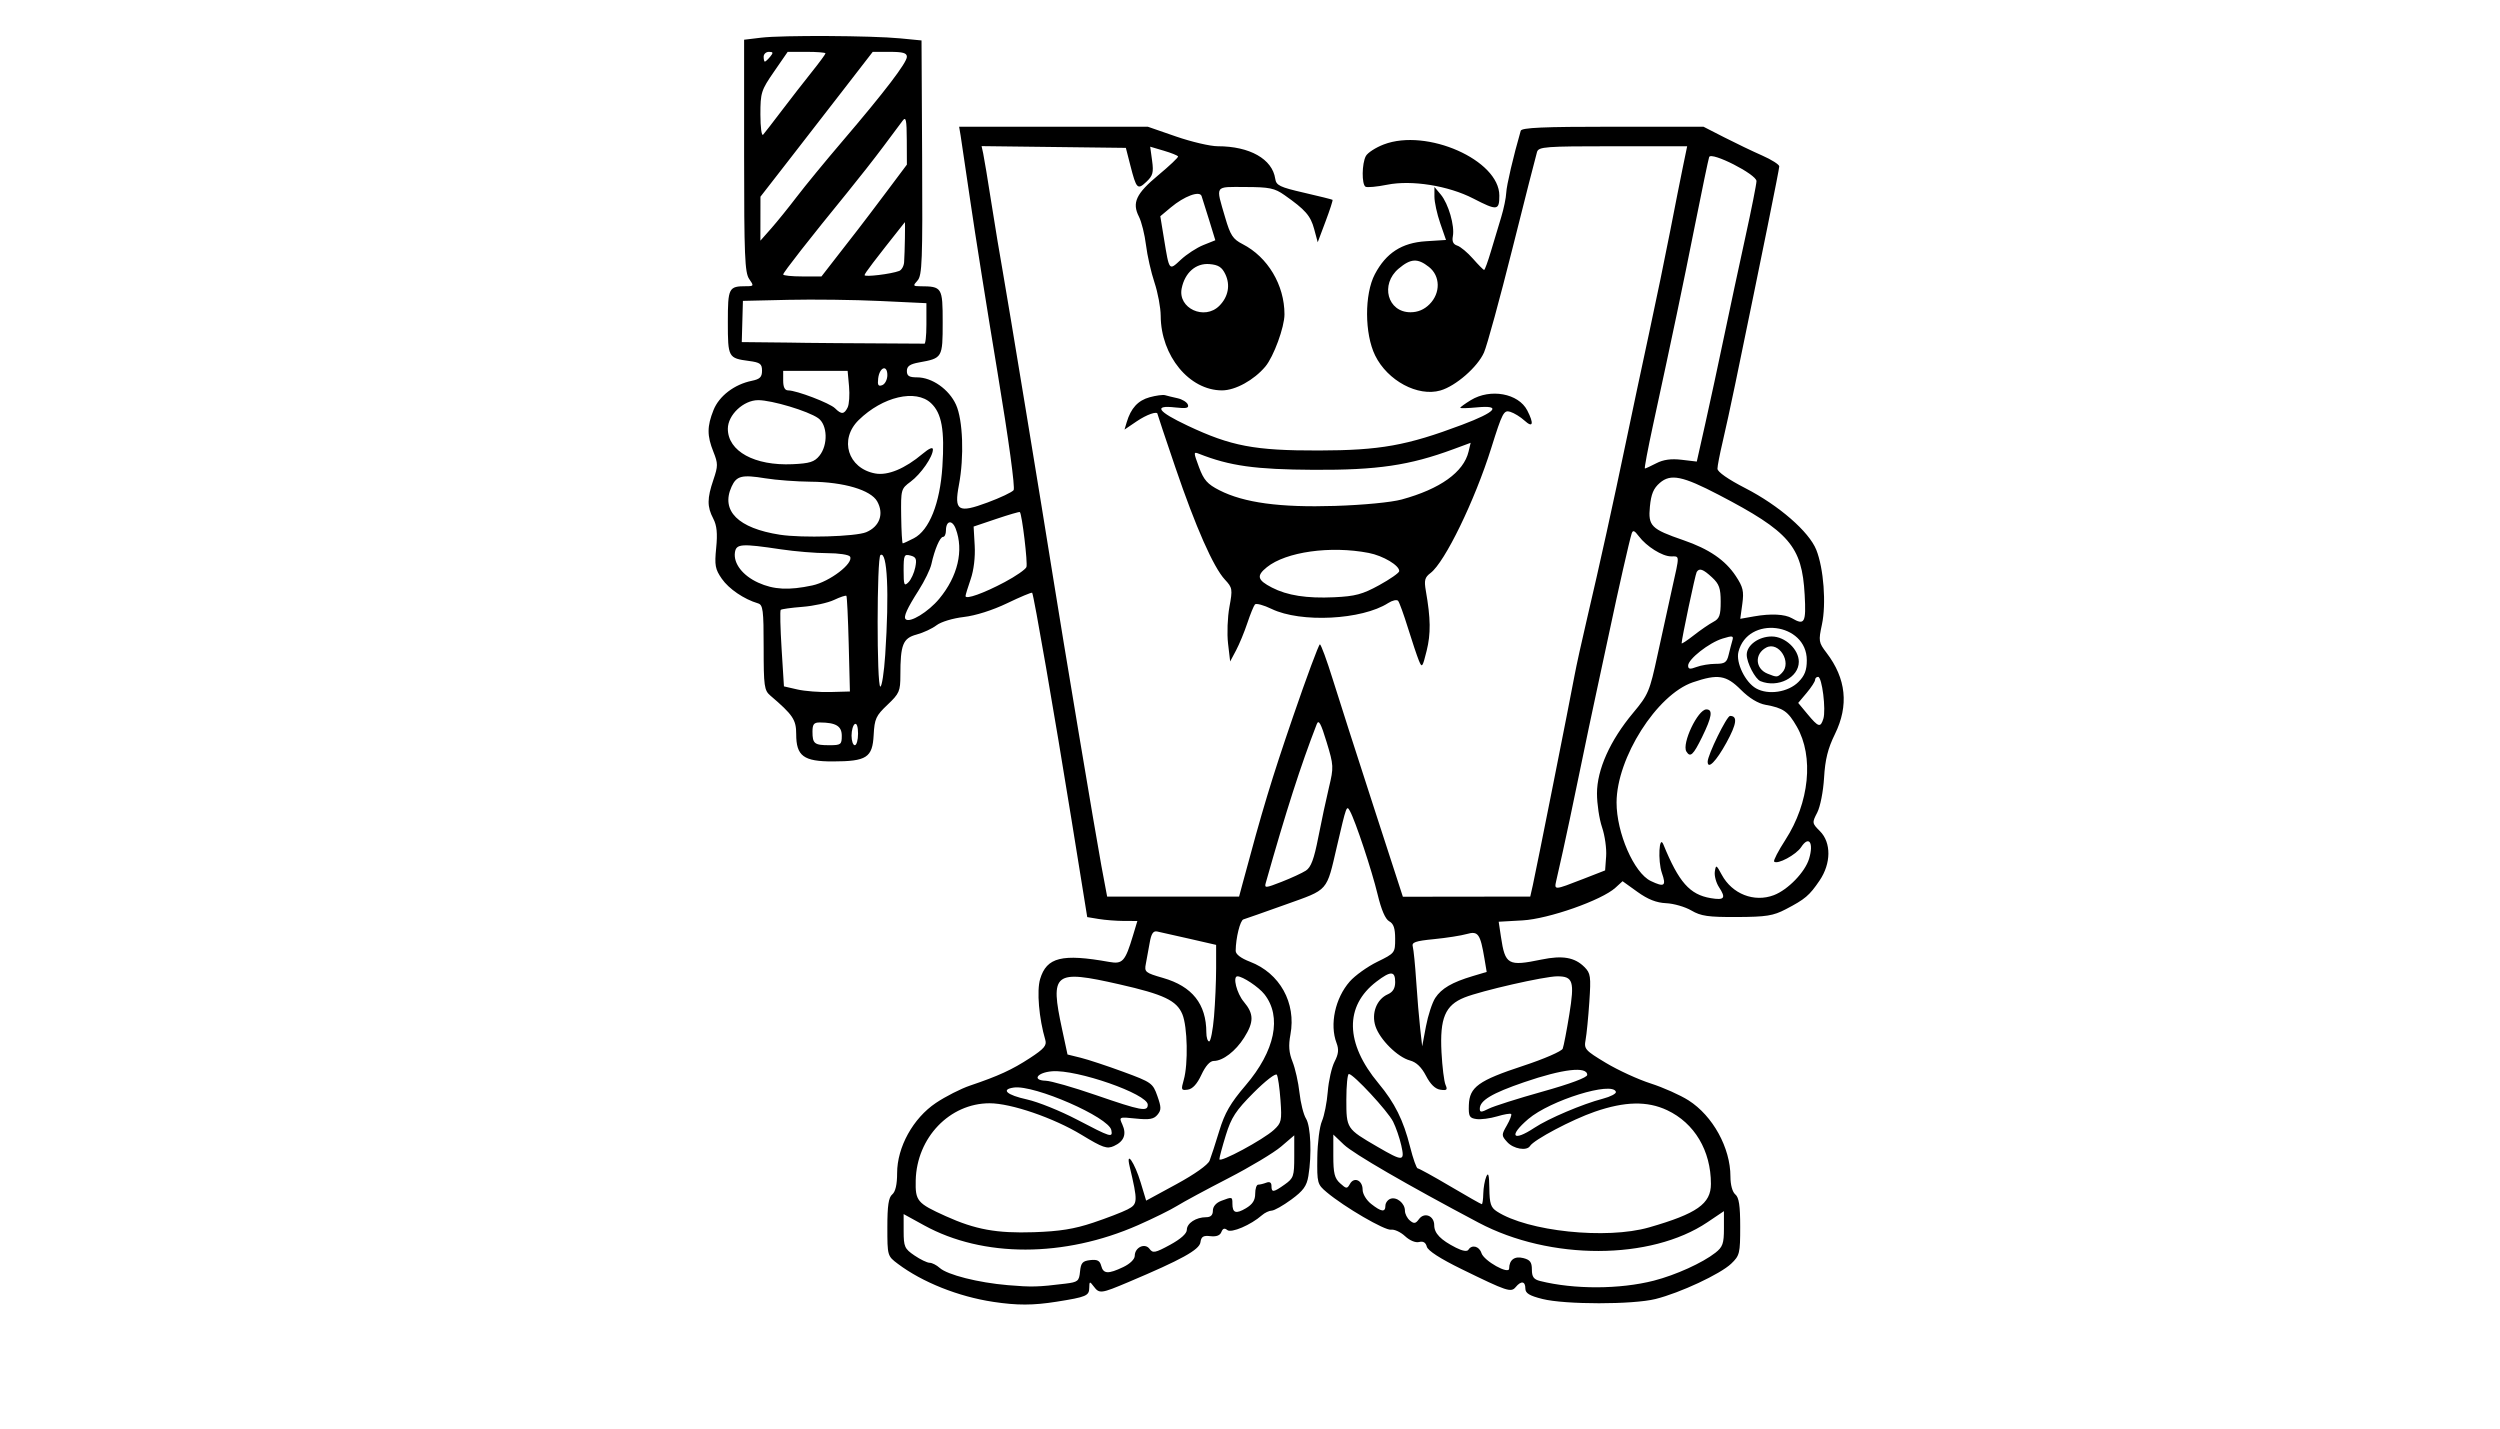 <?xml version="1.0" encoding="UTF-8" standalone="no"?>
<!-- Created with Inkscape (http://www.inkscape.org/) -->

<svg
   xmlns:dc="http://purl.org/dc/elements/1.1/"
   xmlns:cc="http://creativecommons.org/ns#"
   xmlns:rdf="http://www.w3.org/1999/02/22-rdf-syntax-ns#"
   xmlns:svg="http://www.w3.org/2000/svg"
   xmlns="http://www.w3.org/2000/svg"
   xmlns:sodipodi="http://sodipodi.sourceforge.net/DTD/sodipodi-0.dtd"
   xmlns:inkscape="http://www.inkscape.org/namespaces/inkscape"
   version="1.1"
   id="svg1380"
   width="768"
   height="439"
   viewBox="0 0 768 439"
   sodipodi:docname="mascot_logo_no_background.svg"
   inkscape:version="0.92.4 (5da689c313, 2019-01-14)">
  <defs
     id="defs1384" />
  <sodipodi:namedview
     pagecolor="#ffffff"
     bordercolor="#666666"
     borderopacity="1"
     objecttolerance="10"
     gridtolerance="10"
     guidetolerance="10"
     inkscape:pageopacity="0"
     inkscape:pageshadow="2"
     inkscape:window-width="2560"
     inkscape:window-height="1369"
     id="namedview1382"
     showgrid="false"
     inkscape:zoom="0.4296875"
     inkscape:cx="316.18257"
     inkscape:cy="162.20249"
     inkscape:window-x="-8"
     inkscape:window-y="-8"
     inkscape:window-maximized="1"
     inkscape:current-layer="svg1380" />
  <g
     id="g2016"
     transform="translate(998.4,-137.309)" />
  <g
     id="g2010"
     transform="translate(714.204,-622.048)" />
  <path
     style="fill:#000000"
     d="m 305.095,399.925 c -10.675,-1.606 -21.73,-6.012 -29.25,-11.66 -3.237,-2.431 -3.25,-2.476 -3.25,-11.267 0,-6.626 0.374,-9.137 1.5,-10.072 0.987,-0.819 1.5,-3.053 1.5,-6.535 0,-7.992 4.899,-16.862 11.915,-21.569 2.954,-1.982 7.669,-4.38 10.478,-5.329 8.734,-2.951 12.919,-4.874 18.425,-8.469 4.314,-2.816 5.203,-3.861 4.71,-5.535 -1.955,-6.636 -2.677,-15.122 -1.595,-18.733 2.006,-6.694 6.687,-7.853 21.22,-5.253 4.127,0.738 4.904,-0.125 7.313,-8.131 l 1.338,-4.446 -4.152,-0.011 c -2.284,-0.006 -5.749,-0.275 -7.702,-0.598 l -3.549,-0.587 -4.785,-29.652 c -5.276,-32.693 -11.652,-69.467 -12.133,-69.981 -0.17,-0.181 -3.626,1.266 -7.68,3.216 -4.468,2.149 -9.721,3.815 -13.337,4.23 -3.344,0.384 -7.012,1.496 -8.347,2.531 -1.309,1.015 -4.066,2.3 -6.126,2.855 -4.22,1.136 -4.993,3.079 -4.993,12.539 0,4.864 -0.319,5.593 -3.955,9.038 -3.562,3.375 -3.984,4.3 -4.25,9.31 -0.367,6.925 -2.149,8.075 -12.545,8.097 -8.998,0.018 -11.25,-1.659 -11.25,-8.38 0,-4.442 -0.988,-5.915 -7.949,-11.856 -1.873,-1.599 -2.051,-2.878 -2.051,-14.781 0,-11.548 -0.199,-13.09 -1.75,-13.548 -4.276,-1.261 -8.934,-4.428 -11.095,-7.542 -2.055,-2.962 -2.269,-4.134 -1.737,-9.489 0.445,-4.47 0.203,-6.886 -0.899,-9 -1.917,-3.675 -1.906,-6.183 0.052,-11.949 1.428,-4.207 1.428,-4.985 0,-8.555 -1.987,-4.965 -1.98,-7.824 0.03,-12.847 1.727,-4.315 6.398,-7.883 11.757,-8.979 2.496,-0.511 3.142,-1.148 3.142,-3.102 0,-2.113 -0.563,-2.534 -4,-2.994 -6.385,-0.854 -6.5,-1.064 -6.5,-11.917 0,-10.566 0.246,-11.048 5.638,-11.048 2.358,0 2.401,-0.105 0.918,-2.223 -1.338,-1.911 -1.557,-7.224 -1.557,-37.861 v -35.638 l 5.25,-0.631 c 6.487,-0.779 33.947,-0.639 42.75,0.219 l 6.5,0.633 0.187,35.99 c 0.165,31.689 -0.003,36.201 -1.405,37.75 -1.478,1.633 -1.419,1.761 0.813,1.773 6.728,0.038 6.905,0.322 6.905,11.068 0,10.917 -0.07,11.036 -7.25,12.332 -2.823,0.51 -3.75,1.16 -3.75,2.632 0,1.524 0.691,1.955 3.132,1.955 4.594,0 9.812,3.665 11.964,8.405 2.125,4.68 2.535,15.997 0.891,24.661 -1.514,7.982 -0.274,8.739 8.803,5.375 3.924,-1.454 7.523,-3.161 7.999,-3.792 0.512,-0.68 -1.502,-15.425 -4.938,-36.148 -3.192,-19.25 -6.944,-42.875 -8.338,-52.5 -1.394,-9.625 -2.744,-18.738 -2.999,-20.25 l -0.464,-2.75 h 28.977 28.977 l 8.658,3 c 4.762,1.65 10.529,3 12.817,3 9.84,0 16.791,3.926 17.679,9.985 0.301,2.052 1.385,2.579 8.843,4.295 4.675,1.076 8.618,2.058 8.762,2.184 0.144,0.125 -0.821,3.109 -2.145,6.63 l -2.407,6.403 -1.094,-4.063 c -1.102,-4.094 -2.699,-5.92 -9.117,-10.427 -3.043,-2.137 -4.61,-2.461 -12,-2.482 -9.632,-0.027 -9.166,-0.728 -6.221,9.363 1.597,5.474 2.362,6.642 5.351,8.176 7.743,3.972 12.87,12.57 12.87,21.582 0,3.929 -3.323,12.994 -5.878,16.038 -3.497,4.165 -9.232,7.318 -13.311,7.318 -10.04,0 -18.77,-10.603 -18.835,-22.876 -0.013,-2.543 -0.875,-7.166 -1.915,-10.273 -1.04,-3.107 -2.211,-8.282 -2.603,-11.5 -0.392,-3.218 -1.366,-7.137 -2.166,-8.709 -2.188,-4.3 -0.895,-7.067 5.971,-12.781 3.431,-2.855 6.151,-5.43 6.045,-5.722 -0.106,-0.292 -2.075,-1.087 -4.377,-1.767 l -4.185,-1.236 0.588,4.293 c 0.5,3.65 0.236,4.625 -1.768,6.507 -2.717,2.552 -3.063,2.196 -4.924,-5.08 l -1.37,-5.356 -22.16,-0.269 -22.16,-0.269 0.497,2.269 c 0.273,1.248 1.411,8.119 2.53,15.269 1.118,7.15 2.684,16.6 3.481,21 1.258,6.951 12.489,75.209 15.385,93.5 2.872,18.143 13.346,80.711 14.899,89 l 1.78,9.5 h 20.267 20.267 l 1.073,-4 c 6.11,-22.787 8.927,-32.104 15.495,-51.25 4.198,-12.238 7.913,-22.241 8.254,-22.231 0.342,0.011 2.122,4.848 3.956,10.75 1.834,5.902 7.43,23.342 12.434,38.755 l 9.099,28.025 19.566,-0.025 19.566,-0.025 0.793,-3.5 c 0.921,-4.065 11.467,-57.096 12.827,-64.5 0.505,-2.75 2.239,-10.625 3.853,-17.5 3.764,-16.03 8.065,-35.552 12.008,-54.5 1.717,-8.25 4.871,-23.1 7.009,-33 2.138,-9.9 5.066,-24.075 6.507,-31.5 1.441,-7.425 3.202,-16.312 3.914,-19.75 l 1.294,-6.25 h -22.786 c -20.825,0 -22.833,0.151 -23.335,1.75 -0.302,0.963 -3.709,14.35 -7.572,29.75 -3.862,15.4 -7.782,29.729 -8.711,31.841 -1.969,4.478 -8.685,10.334 -13.403,11.687 -6.929,1.987 -16.23,-2.997 -20.043,-10.742 -3.275,-6.652 -3.319,-18.862 -0.089,-24.979 3.45,-6.534 8.275,-9.652 15.663,-10.123 l 6.191,-0.394 -1.778,-5.146 c -0.978,-2.83 -1.778,-6.496 -1.778,-8.146 l 6.2e-4,-3 1.954,2.345 c 2.35,2.821 4.317,9.612 3.707,12.803 -0.305,1.596 0.113,2.484 1.354,2.878 0.988,0.313 3.159,2.123 4.827,4.022 1.667,1.899 3.208,3.452 3.425,3.452 0.217,0 1.162,-2.587 2.1,-5.75 0.939,-3.163 2.354,-7.871 3.145,-10.463 0.791,-2.592 1.489,-5.967 1.551,-7.5 0.091,-2.241 2.186,-11.211 4.447,-19.037 0.278,-0.961 6.798,-1.25 28.25,-1.25 h 27.889 l 6.392,3.269 c 3.516,1.798 8.755,4.309 11.642,5.581 2.888,1.272 5.25,2.774 5.25,3.337 0,0.886 -5.186,26.526 -13.515,66.813 -1.308,6.325 -3.07,14.425 -3.917,18 -0.847,3.575 -1.546,7.204 -1.554,8.065 -0.009,0.962 3.289,3.264 8.564,5.975 10.298,5.294 19.556,13.339 21.797,18.941 2.272,5.678 3.095,16.595 1.732,22.954 -1.083,5.052 -1.01,5.505 1.413,8.682 6.043,7.923 6.896,16.174 2.582,24.974 -2.171,4.429 -3.008,7.789 -3.339,13.41 -0.248,4.208 -1.171,8.906 -2.104,10.703 -1.621,3.123 -1.6,3.266 0.839,5.705 3.506,3.506 3.453,9.912 -0.127,15.186 -3.116,4.591 -4.42,5.698 -10.372,8.798 -3.862,2.012 -5.988,2.351 -15,2.391 -8.836,0.039 -11.055,-0.278 -14,-2.004 -1.925,-1.128 -5.411,-2.137 -7.747,-2.243 -2.997,-0.136 -5.592,-1.159 -8.818,-3.475 l -4.571,-3.282 -2.182,1.995 c -4.198,3.837 -20.548,9.592 -28.529,10.041 l -7.346,0.414 0.695,4.636 c 1.293,8.626 2.16,9.11 12.487,6.977 6.44,-1.33 10.175,-0.677 13.153,2.301 1.903,1.903 2.039,2.868 1.51,10.725 -0.32,4.748 -0.836,9.983 -1.146,11.633 -0.532,2.826 -0.171,3.237 6.225,7.086 3.735,2.247 9.935,5.095 13.78,6.327 3.844,1.233 9.077,3.571 11.628,5.197 7.452,4.748 12.861,14.587 12.861,23.393 0,2.559 0.597,4.747 1.5,5.497 1.123,0.932 1.5,3.43 1.5,9.935 0,8.178 -0.162,8.846 -2.754,11.329 -3.337,3.197 -15.708,8.977 -23.246,10.86 -6.994,1.747 -27.781,1.744 -34.75,-0.005 -4.029,-1.011 -5.25,-1.76 -5.25,-3.218 0,-2.261 -1.291,-2.459 -2.955,-0.454 -1.454,1.752 -2.575,1.38 -16.684,-5.527 -6.518,-3.191 -10.318,-5.647 -10.639,-6.877 -0.335,-1.283 -1.115,-1.752 -2.366,-1.425 -1.095,0.286 -2.881,-0.459 -4.326,-1.804 -1.353,-1.261 -3.286,-2.152 -4.296,-1.981 -1.867,0.316 -14.35,-6.956 -19.77,-11.516 -2.875,-2.419 -2.974,-2.787 -2.876,-10.66 0.056,-4.485 0.693,-9.505 1.416,-11.155 0.723,-1.65 1.532,-5.74 1.797,-9.088 0.265,-3.348 1.204,-7.486 2.087,-9.194 1.213,-2.345 1.362,-3.748 0.61,-5.727 -2.171,-5.711 -0.439,-13.779 4.059,-18.902 1.621,-1.846 5.421,-4.566 8.445,-6.046 5.422,-2.653 5.499,-2.752 5.499,-7.082 0,-3.225 -0.484,-4.65 -1.822,-5.366 -1.188,-0.636 -2.431,-3.516 -3.573,-8.285 -1.746,-7.285 -6.837,-22.616 -8.494,-25.577 -1.037,-1.852 -1.045,-1.83 -3.981,10.767 -3.298,14.151 -2.439,13.176 -15.803,17.958 -6.505,2.328 -12.324,4.376 -12.932,4.55 -1.019,0.293 -2.358,5.718 -2.384,9.659 -0.007,1.054 1.608,2.285 4.387,3.347 9.176,3.504 14.249,12.643 12.428,22.39 -0.631,3.38 -0.462,5.548 0.651,8.33 0.828,2.069 1.787,6.35 2.132,9.514 0.345,3.164 1.249,6.749 2.009,7.967 1.45,2.323 1.809,11.068 0.724,17.632 -0.508,3.075 -1.559,4.525 -5.239,7.225 -2.532,1.858 -5.243,3.39 -6.025,3.403 -0.782,0.014 -2.132,0.651 -3,1.416 -3.387,2.984 -9.424,5.567 -10.644,4.555 -0.837,-0.695 -1.387,-0.513 -1.814,0.601 -0.405,1.054 -1.549,1.488 -3.367,1.276 -2.201,-0.257 -2.817,0.121 -3.068,1.889 -0.326,2.294 -5.82,5.33 -22.04,12.182 -8.566,3.618 -8.995,3.673 -10.753,1.357 -1.234,-1.626 -1.331,-1.595 -1.36,0.433 -0.036,2.459 -0.889,2.823 -10.032,4.272 -7.241,1.148 -12.088,1.159 -19.5,0.044 z m 22.191,-5.588 c 3.854,-0.474 4.215,-0.772 4.5,-3.713 0.259,-2.675 0.771,-3.251 3.134,-3.521 2.169,-0.248 2.95,0.158 3.367,1.75 0.657,2.514 2.139,2.599 6.775,0.388 2.074,-0.989 3.534,-2.414 3.534,-3.45 0,-2.606 3.132,-4.067 4.552,-2.124 1.004,1.374 1.733,1.228 6.292,-1.253 3.268,-1.779 5.156,-3.467 5.156,-4.612 0,-2.031 2.825,-3.876 5.934,-3.876 1.407,0 2.066,-0.645 2.066,-2.025 0,-1.253 0.977,-2.396 2.565,-3 3.381,-1.285 3.435,-1.272 3.435,0.858 0,2.883 1.057,3.246 4.14,1.425 2.057,-1.215 2.86,-2.471 2.86,-4.474 0,-1.531 0.413,-2.784 0.918,-2.784 0.505,0 1.63,-0.273 2.5,-0.607 1.038,-0.398 1.582,-0.054 1.582,1 0,2.096 0.6,2.028 4.096,-0.461 2.697,-1.92 2.904,-2.534 2.904,-8.578 v -6.51 l -4.035,3.454 c -2.219,1.9 -9.532,6.285 -16.25,9.746 -6.718,3.461 -13.79,7.276 -15.715,8.477 -1.925,1.201 -7.325,3.868 -12,5.925 -22.666,9.975 -47.604,10.001 -65.673,0.069 l -6.327,-3.478 0.007,5.231 c 0.006,4.796 0.282,5.418 3.312,7.481 1.818,1.238 3.917,2.25 4.664,2.25 0.748,0 2.14,0.707 3.095,1.571 2.355,2.131 11.825,4.532 20.922,5.303 7.359,0.624 9.257,0.574 17.691,-0.463 z m 180.809,-0.929 c 6.693,-1.721 14.931,-5.46 18.891,-8.574 2.233,-1.756 2.609,-2.826 2.609,-7.412 v -5.36 l -5.075,3.415 c -17.413,11.718 -48.312,11.772 -70.304,0.123 -22.074,-11.693 -38.441,-21.174 -41.37,-23.967 l -3.25,-3.099 v 6.541 c 0,5.357 0.377,6.882 2.082,8.425 1.931,1.747 2.151,1.762 3.026,0.197 1.282,-2.29 3.892,-1.107 3.892,1.764 0,1.316 1.141,3.218 2.635,4.393 3.135,2.466 4.365,2.619 4.365,0.541 0,-0.842 0.681,-1.793 1.513,-2.112 1.919,-0.737 4.487,1.348 4.487,3.643 0,0.965 0.689,2.327 1.531,3.026 1.26,1.046 1.752,0.969 2.776,-0.432 1.653,-2.26 4.692,-1.057 4.692,1.858 0,2.502 1.955,4.524 6.693,6.924 2,1.013 3.423,1.245 3.809,0.621 1.043,-1.687 3.329,-1.104 4.003,1.02 0.766,2.414 8.486,6.726 8.51,4.754 0.032,-2.684 1.655,-3.891 4.33,-3.22 2.103,0.528 2.655,1.264 2.655,3.539 0,2.232 0.559,3.013 2.506,3.502 10.457,2.625 24.529,2.581 34.994,-0.109 z M 335.761,375.627 c 4.216,-1.409 8.999,-3.252 10.628,-4.094 3.162,-1.635 3.198,-2.371 0.64,-13.183 -1.236,-5.224 1.535,-1.212 3.378,4.891 l 1.689,5.591 9.323,-5.065 c 5.538,-3.009 9.665,-5.933 10.165,-7.203 0.463,-1.176 1.803,-5.295 2.978,-9.155 1.68,-5.518 3.41,-8.51 8.099,-14 9.043,-10.589 11.201,-21.061 5.764,-27.973 -1.75,-2.225 -6.686,-5.509 -8.279,-5.509 -1.538,0 -0.236,5.219 1.95,7.818 3.125,3.714 3.148,6.195 0.102,11.02 -2.635,4.174 -6.533,7.162 -9.343,7.162 -1.154,0 -2.527,1.541 -3.785,4.25 -1.315,2.83 -2.709,4.354 -4.172,4.563 -2.039,0.29 -2.129,0.073 -1.25,-2.993 1.397,-4.873 1.153,-16.394 -0.429,-20.179 -1.762,-4.217 -5.697,-6.081 -19.395,-9.188 -20.084,-4.556 -21.293,-3.607 -17.556,13.783 l 1.672,7.781 4.078,1.009 c 2.243,0.555 8.128,2.501 13.078,4.324 8.654,3.188 9.055,3.472 10.441,7.401 1.241,3.519 1.245,4.322 0.03,5.785 -1.12,1.35 -2.486,1.589 -6.634,1.16 -5.194,-0.536 -5.217,-0.526 -4.149,1.819 1.372,3.01 0.515,5.208 -2.58,6.618 -2.144,0.977 -3.379,0.55 -9.953,-3.441 -8.566,-5.201 -21.651,-9.691 -28.24,-9.691 -12.27,0 -22.396,10.562 -22.703,23.683 -0.148,6.334 0.428,7.022 9.203,10.99 9.12,4.124 15.643,5.312 27.084,4.936 7.918,-0.261 12.385,-0.976 18.166,-2.908 z m 170.837,1.43 c 14.709,-4.233 18.997,-7.249 18.997,-13.362 0,-10.218 -5.033,-18.683 -13.462,-22.646 -6.095,-2.865 -12.966,-2.722 -22.191,0.462 -7.042,2.431 -18.737,8.619 -19.927,10.545 -0.99,1.601 -5.089,0.894 -6.989,-1.206 -1.804,-1.994 -1.809,-2.199 -0.124,-5.135 0.966,-1.682 1.56,-3.254 1.322,-3.493 -0.239,-0.239 -2.185,0.091 -4.325,0.732 -2.14,0.641 -4.997,1.01 -6.347,0.819 -2.163,-0.305 -2.44,-0.819 -2.324,-4.296 0.185,-5.541 2.947,-7.535 16.707,-12.061 6.363,-2.093 11.822,-4.464 12.131,-5.27 0.309,-0.805 1.22,-5.537 2.026,-10.514 1.643,-10.158 1.157,-11.705 -3.677,-11.705 -3.928,0 -23.327,4.42 -28.521,6.498 -5.947,2.38 -7.617,6.365 -7.067,16.86 0.235,4.478 0.793,8.969 1.239,9.98 0.678,1.534 0.417,1.782 -1.575,1.5 -1.592,-0.225 -3.065,-1.649 -4.425,-4.275 -1.377,-2.658 -2.972,-4.187 -4.911,-4.705 -3.814,-1.02 -9.257,-6.411 -10.609,-10.507 -1.318,-3.993 0.356,-8.322 3.804,-9.838 1.547,-0.68 2.246,-1.846 2.246,-3.75 0,-3.448 -1.367,-3.483 -5.741,-0.147 -9.864,7.524 -9.642,18.947 0.608,31.248 5.008,6.01 7.657,11.332 9.712,19.515 0.915,3.642 1.969,6.622 2.343,6.622 0.374,0 4.868,2.475 9.987,5.5 5.119,3.025 9.484,5.5 9.699,5.5 0.215,0 0.423,-1.462 0.461,-3.25 0.039,-1.788 0.457,-4.15 0.93,-5.25 0.621,-1.445 0.879,-0.437 0.93,3.635 0.059,4.7 0.443,5.877 2.32,7.096 9.438,6.13 33.655,8.668 46.753,4.899 z M 391.331,347.105 c 2.336,-2.151 2.486,-2.823 2.036,-9.114 -0.267,-3.735 -0.772,-7.255 -1.122,-7.821 -0.354,-0.573 -3.525,1.874 -7.15,5.517 -5.463,5.49 -6.836,7.587 -8.507,12.998 -1.096,3.549 -1.993,6.887 -1.993,7.417 0,1.255 13.46,-5.981 16.736,-8.998 z m 39.129,4.717 c -0.507,-2.258 -1.632,-5.52 -2.499,-7.25 -1.629,-3.249 -12.2,-14.645 -13.584,-14.645 -0.43,0 -0.781,3.53 -0.781,7.845 0,8.943 0.025,8.982 9.5,14.489 7.987,4.642 8.5,4.612 7.365,-0.439 z m -89.055,-4.643 c -0.764,-3.966 -23.672,-13.975 -29.951,-13.086 -4.097,0.58 -2.202,2.285 4.079,3.67 3.332,0.735 10.222,3.514 15.31,6.176 10.49,5.487 11.026,5.652 10.562,3.24 z m 129.965,-0.722 c 4.312,-2.854 14.78,-7.301 21.034,-8.936 2.37,-0.62 4.17,-1.569 4,-2.11 -1.047,-3.325 -20.181,2.609 -26.907,8.345 -6.165,5.258 -4.852,7.152 1.873,2.702 z m 2.475,-11.112 c 8.535,-2.389 13.75,-4.335 13.75,-5.133 0,-2.711 -7.458,-1.85 -19.371,2.237 -9.926,3.405 -13.629,5.623 -13.629,8.159 0,1.156 0.432,1.152 2.75,-0.022 1.512,-0.766 8.938,-3.125 16.5,-5.241 z m -121.25,4.02 c 0,-3.29 -21.815,-10.901 -29.423,-10.265 -4.624,0.387 -6.205,2.789 -1.911,2.903 1.558,0.041 8.458,2.016 15.333,4.388 14.036,4.842 16,5.207 16,2.974 z m 88.318,-32.799 c 1.913,-2.919 5.164,-4.816 11.491,-6.704 l 4.308,-1.285 -0.683,-4.074 c -1.283,-7.646 -1.948,-8.574 -5.436,-7.573 -1.702,0.488 -6.235,1.197 -10.072,1.575 -5.768,0.568 -6.896,0.968 -6.514,2.306 0.254,0.89 0.728,5.668 1.054,10.618 0.325,4.95 0.872,11.475 1.214,14.5 l 0.623,5.5 1.158,-6.133 c 0.637,-3.373 1.923,-7.301 2.859,-8.729 z m -67.964,5.711 c 0.356,-4.208 0.647,-10.881 0.647,-14.83 v -7.179 l -8.25,-1.893 c -4.537,-1.041 -8.983,-2.042 -9.879,-2.224 -1.197,-0.243 -1.803,0.679 -2.284,3.473 -0.361,2.092 -0.892,5.001 -1.181,6.465 -0.495,2.505 -0.183,2.76 5.284,4.333 8.976,2.583 13.287,8.011 13.304,16.755 0.003,1.512 0.39,2.75 0.859,2.75 0.469,0 1.144,-3.443 1.5,-7.651 z m 155.133,-39.73 c -0.902,-1.377 -1.48,-3.542 -1.284,-4.811 0.334,-2.166 0.464,-2.106 2.126,0.986 3.178,5.915 9.952,8.571 15.997,6.273 4.338,-1.649 9.603,-7.089 10.832,-11.192 1.484,-4.952 -0.05,-7.212 -2.429,-3.58 -1.556,2.374 -7.307,5.457 -8.31,4.454 -0.286,-0.286 1.272,-3.293 3.463,-6.682 7.374,-11.409 8.798,-25.587 3.495,-34.798 -2.696,-4.682 -4.141,-5.693 -9.534,-6.665 -2.37,-0.427 -5.062,-2.061 -7.632,-4.632 -4.533,-4.533 -7.051,-4.925 -14.763,-2.298 -11.049,3.765 -23.397,23.206 -23.433,36.895 -0.025,9.327 5.357,21.685 10.514,24.145 4.182,1.994 4.809,1.543 3.413,-2.459 -1.29,-3.702 -0.857,-11.973 0.459,-8.754 4.74,11.596 8.087,15.388 14.539,16.476 4.223,0.712 4.756,0.011 2.549,-3.358 z m -3.486,-38.557 c 0,-2.064 5.869,-14.061 6.878,-14.061 2.384,0 2.053,2.452 -1.107,8.211 -3.155,5.749 -5.771,8.401 -5.771,5.85 z m -6.535,-3.118 c -1.482,-2.398 3.515,-12.943 6.134,-12.943 2.075,0 1.719,2.307 -1.307,8.478 -2.73,5.567 -3.631,6.4 -4.827,4.465 z m -116.889,36.58 c 1.562,-1.009 2.503,-3.53 3.799,-10.182 0.948,-4.863 2.423,-11.767 3.278,-15.343 1.496,-6.255 1.469,-6.786 -0.712,-13.967 -1.754,-5.775 -2.44,-7.02 -3.031,-5.498 -4.931,12.713 -9.42,26.69 -15.657,48.752 -0.468,1.656 -0.117,1.633 4.871,-0.318 2.957,-1.157 6.31,-2.707 7.452,-3.444 z m 84.924,2.667 7,-2.731 0.312,-4.323 c 0.172,-2.378 -0.391,-6.386 -1.25,-8.907 -0.859,-2.521 -1.562,-7.203 -1.562,-10.404 0,-7.311 4.021,-16.281 11.092,-24.744 4.681,-5.602 5.087,-6.564 7.499,-17.752 1.402,-6.506 3.418,-15.71 4.479,-20.453 2.366,-10.573 2.388,-9.875 -0.321,-9.883 -2.685,-0.008 -7.515,-3.031 -9.906,-6.2 -1.358,-1.8 -1.821,-1.966 -2.198,-0.787 -0.672,2.103 -4.199,17.647 -6.692,29.493 -1.158,5.5 -2.993,14.05 -4.08,19 -1.086,4.95 -3.499,16.425 -5.361,25.5 -1.862,9.075 -4.098,19.65 -4.967,23.5 -0.87,3.85 -1.807,8.012 -2.083,9.25 -0.622,2.787 -0.527,2.781 8.036,-0.56 z m -227.5,-44.073 c 0,-2.992 -1.779,-4.073 -6.75,-4.103 -1.807,-0.011 -2.25,0.544 -2.25,2.82 0,3.697 0.583,4.167 5.167,4.167 3.558,0 3.833,-0.207 3.833,-2.883 z m 5,-0.676 c 0,-2.118 -0.405,-3.309 -1,-2.941 -0.55,0.34 -1,1.941 -1,3.559 0,1.618 0.45,2.941 1,2.941 0.55,0 1,-1.602 1,-3.559 z m 296.534,-4.549 c 0.868,-2.733 -0.398,-12.892 -1.606,-12.892 -0.51,0 -0.928,0.415 -0.928,0.923 0,0.508 -1.167,2.31 -2.594,4.006 l -2.594,3.082 2.844,3.422 c 3.373,4.06 3.993,4.245 4.878,1.458 z M 260.727,197.927 c -0.202,-7.975 -0.524,-14.671 -0.714,-14.881 -0.191,-0.209 -1.898,0.355 -3.794,1.255 -1.896,0.9 -6.258,1.854 -9.693,2.122 -3.435,0.267 -6.446,0.686 -6.691,0.931 -0.245,0.245 -0.121,5.633 0.275,11.974 l 0.72,11.528 4.132,0.949 c 2.273,0.522 6.832,0.876 10.132,0.786 l 6,-0.164 z m 291.748,11.575 c 1.929,-1.929 2.575,-3.603 2.575,-6.677 0,-11.598 -18.177,-13.821 -21.001,-2.569 -0.832,3.313 2.081,9.334 5.428,11.222 3.744,2.112 9.836,1.186 12.998,-1.976 z m -11.651,-0.244 c -1.625,-0.654 -4.229,-5.658 -4.229,-8.126 0,-2.931 3.663,-5.605 7.679,-5.605 4.1,0 8.321,3.94 8.321,7.767 0,4.865 -6.419,8.117 -11.771,5.964 z m 6.571,-2.531 c 3.201,-3.201 -0.942,-9.865 -4.837,-7.78 -3.615,1.935 -3.374,6.465 0.426,8.001 2.869,1.159 3.04,1.151 4.411,-0.22 z m -275.456,-5.55 c 1.267,-19.129 0.656,-31.986 -1.458,-30.68 -1.135,0.701 -1.171,40.43 -0.037,40.43 0.467,0 1.14,-4.388 1.495,-9.75 z m 255.113,2.75 c 2.803,0 3.43,-0.433 3.982,-2.75 0.361,-1.512 0.878,-3.501 1.15,-4.419 0.436,-1.471 0.079,-1.542 -3.009,-0.594 -4.154,1.275 -10.58,6.323 -10.58,8.311 0,1.092 0.567,1.187 2.565,0.427 1.411,-0.536 4.062,-0.975 5.892,-0.975 z m -0.707,-12.89 c 1.877,-0.984 2.25,-2.01 2.25,-6.192 0,-4.136 -0.463,-5.441 -2.646,-7.465 -2.78,-2.577 -3.914,-2.974 -4.728,-1.657 -0.423,0.685 -4.626,20.578 -4.626,21.897 0,0.262 1.688,-0.847 3.75,-2.463 2.062,-1.617 4.763,-3.47 6,-4.119 z m -237.798,-7.11 c 5.692,-6.863 7.571,-14.862 5.049,-21.495 -1.095,-2.879 -3.002,-2.527 -3.002,0.554 0,1.068 -0.395,1.941 -0.879,1.941 -0.955,0 -2.587,3.808 -3.591,8.378 -0.348,1.583 -2.099,5.183 -3.892,8 -3.621,5.69 -4.743,8.184 -4.011,8.915 1.248,1.248 6.955,-2.23 10.326,-6.293 z m 265.846,-1.25 c -0.816,-14.868 -4.67,-19.345 -26.403,-30.671 -11.114,-5.792 -14.756,-6.533 -18.076,-3.677 -1.954,1.68 -2.694,3.445 -3.065,7.306 -0.572,5.954 0.365,6.892 10.298,10.309 7.856,2.703 12.846,6.116 16.075,10.994 2.249,3.398 2.55,4.681 2.016,8.578 l -0.628,4.583 4.243,-0.749 c 5.145,-0.908 9.459,-0.696 11.628,0.571 3.901,2.28 4.386,1.383 3.912,-7.246 z m -245.737,-3.863 c 3.384,-1.803 6.382,-3.878 6.663,-4.61 0.446,-1.162 -1.354,-16.24 -2.018,-16.903 -0.137,-0.137 -3.39,0.81 -7.228,2.105 l -6.978,2.355 0.332,5.833 c 0.202,3.549 -0.282,7.595 -1.235,10.333 -0.862,2.475 -1.574,4.806 -1.582,5.18 -0.025,1.15 5.584,-0.849 12.047,-4.294 z m -59.089,1.026 c 5.346,-1.146 12.796,-6.861 11.557,-8.864 -0.356,-0.577 -3.514,-1.048 -7.016,-1.048 -3.503,0 -9.889,-0.528 -14.191,-1.172 -12.193,-1.827 -13.767,-1.718 -14.149,0.98 -0.478,3.374 2.398,7.094 7.155,9.254 4.775,2.168 9.4,2.404 16.644,0.851 z m 31.602,-5.534 c 0.516,-2.579 0.27,-3.186 -1.478,-3.643 -1.927,-0.504 -2.097,-0.135 -2.097,4.572 0,4.517 0.174,4.947 1.478,3.643 0.813,-0.813 1.756,-2.87 2.097,-4.572 z m -0.437,-8.95 c 4.745,-2.454 8.042,-10.727 8.771,-22.01 0.728,-11.276 -0.189,-16.394 -3.495,-19.5 -4.673,-4.39 -14.849,-2.01 -22.218,5.194 -6.077,5.942 -3.334,14.832 5.063,16.407 3.872,0.726 9.139,-1.459 14.609,-6.062 1.968,-1.656 3.132,-2.139 3.13,-1.298 -0.006,2.237 -3.697,7.558 -6.869,9.903 -2.928,2.165 -2.99,2.392 -2.878,10.574 0.063,4.599 0.28,8.362 0.482,8.362 0.202,0 1.735,-0.707 3.406,-1.571 z m -14.641,-1.863 c 4.143,-1.731 5.538,-5.632 3.385,-9.468 -1.964,-3.498 -10.26,-5.958 -20.382,-6.043 -4.4,-0.037 -10.7,-0.509 -14,-1.049 -7.182,-1.176 -8.832,-0.768 -10.349,2.56 -3.384,7.426 2.001,12.783 14.848,14.774 6.808,1.055 23.27,0.574 26.497,-0.774 z m 242.732,-21.184 c 2.177,-1.126 4.545,-1.45 7.78,-1.067 l 4.651,0.551 2.619,-11.683 c 1.44,-6.425 4.029,-18.433 5.751,-26.683 1.723,-8.25 4.671,-22.014 6.551,-30.586 1.881,-8.572 3.419,-16.316 3.419,-17.208 0,-2.075 -13.908,-9.145 -14.54,-7.39 -0.235,0.651 -2.221,10.184 -4.414,21.184 -3.817,19.146 -6.549,32.169 -12.848,61.25 -1.579,7.287 -2.697,13.25 -2.485,13.25 0.212,0 1.794,-0.728 3.515,-1.618 z m -257.095,-2.299 c 2.701,-3.336 2.496,-9.526 -0.384,-11.556 -3.11,-2.192 -14.231,-5.527 -18.432,-5.527 -4.508,0 -9.318,4.536 -9.318,8.788 0,6.917 8.215,11.415 19.884,10.888 5.256,-0.237 6.713,-0.695 8.25,-2.593 z m 8.663,-14.833 c 0.477,-0.963 0.672,-3.888 0.434,-6.5 l -0.432,-4.75 h -9.899 -9.899 v 3 c 0,2.022 0.497,3 1.525,3 2.574,0 12.813,3.909 14.403,5.499 1.948,1.948 2.807,1.893 3.868,-0.249 z m 12.204,-9.94 c 0,-3.333 -2.404,-2.469 -2.816,1.011 -0.246,2.077 0.031,2.534 1.25,2.066 0.861,-0.33 1.566,-1.715 1.566,-3.077 z m 11.31,-9.666 c 0.38,0.38 0.69,-2.263 0.69,-5.873 v -6.563 l -14.25,-0.673 c -7.838,-0.37 -20.521,-0.529 -28.186,-0.354 l -13.936,0.319 -0.351,12.662 c 31.214,0.282 2.966,0.184 56.032,0.481 z M 374.57,93.952 c 2.751,-2.751 3.445,-6.376 1.858,-9.702 -1.045,-2.19 -2.138,-2.89 -4.871,-3.121 -4.18,-0.353 -7.577,2.623 -8.55,7.491 -1.218,6.092 7.009,9.886 11.563,5.332 z m 64.571,-0.48 c 3.441,-3.441 3.359,-8.689 -0.18,-11.473 -3.472,-2.731 -5.568,-2.614 -9.288,0.516 -5.748,4.836 -3.431,13.411 3.624,13.411 2.266,0 4.204,-0.814 5.845,-2.455 z m -182.416,-14.179 c 2.404,-3.098 5.495,-7.074 6.87,-8.835 1.375,-1.761 5.312,-6.956 8.75,-11.544 l 6.25,-8.342 -0.032,-7.573 c -0.026,-6.181 -0.256,-7.274 -1.25,-5.946 -0.67,0.895 -3.357,4.495 -5.971,8 -2.614,3.505 -7.564,9.82 -11,14.032 -11.69,14.331 -19.747,24.628 -19.747,25.235 0,0.333 2.646,0.606 5.88,0.606 h 5.88 z m 19.498,3.946 c 0.755,-0.29 1.438,-1.491 1.519,-2.67 0.209,-3.041 0.379,-12.508 0.221,-12.309 -9.562,12.064 -12.368,15.753 -12.368,16.265 0,0.646 8.171,-0.343 10.628,-1.286 z m 93.449,-7.96 3.677,-1.471 -1.897,-6.191 c -1.043,-3.405 -2.092,-6.737 -2.331,-7.405 -0.607,-1.696 -5.307,0.05 -9.437,3.505 l -3.239,2.709 1.147,7 c 1.626,9.918 1.505,9.769 5.153,6.361 1.788,-1.67 4.906,-3.699 6.928,-4.508 z M 244.791,60.427 c 2.511,-3.3 8.795,-10.95 13.964,-17 12.962,-15.171 19.84,-24.178 19.84,-25.979 0,-1.17 -1.214,-1.52 -5.25,-1.514 l -5.25,0.007 -8.695,11.243 c -4.782,6.183 -12.54,16.193 -17.241,22.243 l -8.546,11 -0.009,6.753 -0.009,6.753 3.315,-3.753 c 1.823,-2.064 5.369,-6.453 7.88,-9.753 z m -4.614,-26.478 c 2.705,-3.563 6.83,-8.868 9.168,-11.789 2.337,-2.921 4.25,-5.519 4.25,-5.772 0,-0.254 -2.614,-0.461 -5.809,-0.461 h -5.809 l -4.191,6.073 c -3.961,5.74 -4.191,6.464 -4.191,13.2 0,3.92 0.375,6.699 0.832,6.177 0.458,-0.522 3.045,-3.865 5.75,-7.428 z m -3.582,-16.522 c 1.02,-1.229 0.951,-1.5 -0.378,-1.5 -0.892,0 -1.622,0.675 -1.622,1.5 0,0.825 0.17,1.5 0.378,1.5 0.208,0 0.938,-0.675 1.622,-1.5 z M 435.876,202.927 c -0.562,-1.375 -2.069,-5.875 -3.348,-10 -1.279,-4.125 -2.639,-7.879 -3.022,-8.343 -0.383,-0.464 -1.757,-0.161 -3.054,0.672 -8.065,5.183 -26.862,6.132 -35.813,1.807 -2.44,-1.179 -4.742,-1.804 -5.117,-1.389 -0.375,0.415 -1.431,3.004 -2.347,5.754 -0.916,2.75 -2.477,6.524 -3.469,8.387 l -1.803,3.387 -0.646,-5.495 c -0.355,-3.022 -0.167,-8.088 0.419,-11.256 1.009,-5.46 0.937,-5.898 -1.383,-8.391 -3.533,-3.797 -8.992,-16.162 -15.242,-34.53 -3.001,-8.817 -5.455,-16.159 -5.455,-16.316 0,-1.039 -3.297,0.106 -6.434,2.235 l -3.713,2.52 0.678,-2.27 c 1.285,-4.304 3.461,-6.674 7.035,-7.66 1.971,-0.544 4.113,-0.829 4.759,-0.633 0.646,0.196 2.363,0.615 3.815,0.931 1.452,0.316 2.877,1.194 3.168,1.951 0.416,1.083 -0.413,1.27 -3.89,0.879 -6.803,-0.767 -5.443,1.221 3.832,5.601 13.343,6.3 20.559,7.667 40.25,7.623 18.911,-0.042 27.042,-1.499 44.026,-7.889 10.487,-3.946 12.34,-6.103 4.604,-5.359 -2.821,0.271 -5.13,0.327 -5.13,0.125 0,-0.202 1.462,-1.26 3.25,-2.349 5.999,-3.657 14.613,-2.088 17.325,3.156 2.125,4.11 1.758,5.509 -0.825,3.144 -1.238,-1.133 -3.216,-2.352 -4.396,-2.709 -1.985,-0.601 -2.425,0.238 -5.839,11.135 -5.058,16.141 -14.253,35.066 -18.649,38.385 -1.778,1.342 -2.01,2.229 -1.439,5.5 1.485,8.513 1.545,13.137 0.241,18.4 -1.276,5.147 -1.429,5.34 -2.386,3 z m -12.205,-23.155 c 3.353,-1.84 6.128,-3.778 6.168,-4.306 0.128,-1.725 -4.931,-4.749 -9.386,-5.61 -11.72,-2.264 -25.409,-0.343 -31.269,4.389 -3.268,2.639 -2.949,3.927 1.551,6.254 4.707,2.434 10.689,3.366 19.1,2.977 6.502,-0.301 8.715,-0.894 13.836,-3.704 z m 6.924,-26.327 c 11.815,-3.221 19.052,-8.404 20.55,-14.717 l 0.641,-2.699 -5.346,1.977 c -13.415,4.963 -23.331,6.425 -42.846,6.321 -17.976,-0.096 -25.82,-1.193 -35.276,-4.933 -1.698,-0.672 -1.698,-0.493 0.011,4.111 1.473,3.967 2.576,5.216 6.276,7.101 7.544,3.845 18.591,5.343 35.489,4.81 8.703,-0.274 17.309,-1.102 20.5,-1.972 z m 21.991,-92.461 c -7.627,-3.941 -18.92,-5.75 -26.449,-4.237 -3.172,0.637 -6.167,0.912 -6.654,0.61 -1.196,-0.739 -1.128,-7.112 0.102,-9.409 0.544,-1.016 3.02,-2.623 5.502,-3.571 13.233,-5.054 35.509,4.797 35.509,15.703 0,4.622 -0.667,4.697 -8.009,0.904 z"
     id="path1933"
     inkscape:connector-curvature="0"
     sodipodi:nodetypes="ccscsscsccccccscscscccscssscsccsscsssssssssccccsccsssscsccscccccsssccsccscsssssccscssccsssccccccsscccssccsccccsssscccscsscscscccccscssscccsccsssscscscscccsscccccsscscssccccscssscsccssccscccccccsccssccccsccscccscsccsccccccssssscsssscscsscsssccscccccssssccssscssccsscscscsccsccccsssssccscscssssscsccccssccsscccccsssssssssccccccccccscsccccccssccsssccccsssccsssccsscccscsccccsccssscccsscsscscccsccscsccscsccsscscccccsscsccssccccscsscssssscccscsscscccsscscccsssscsscsssscssscssccscsscccsccscscscscssssssscsccsccssscscscsscsccscsssccssscsssccccsscccccscsscssscscsssccccssccccsccccsssccscscsscsssccssssccccccssscsscscscsscccscscsccssccssccccssscccscscccccccscccssccccccccccscssccssscsssccccccccccssscsccccccccscscsssccscsccscssscsccccccccsccscccsss" />
</svg>
